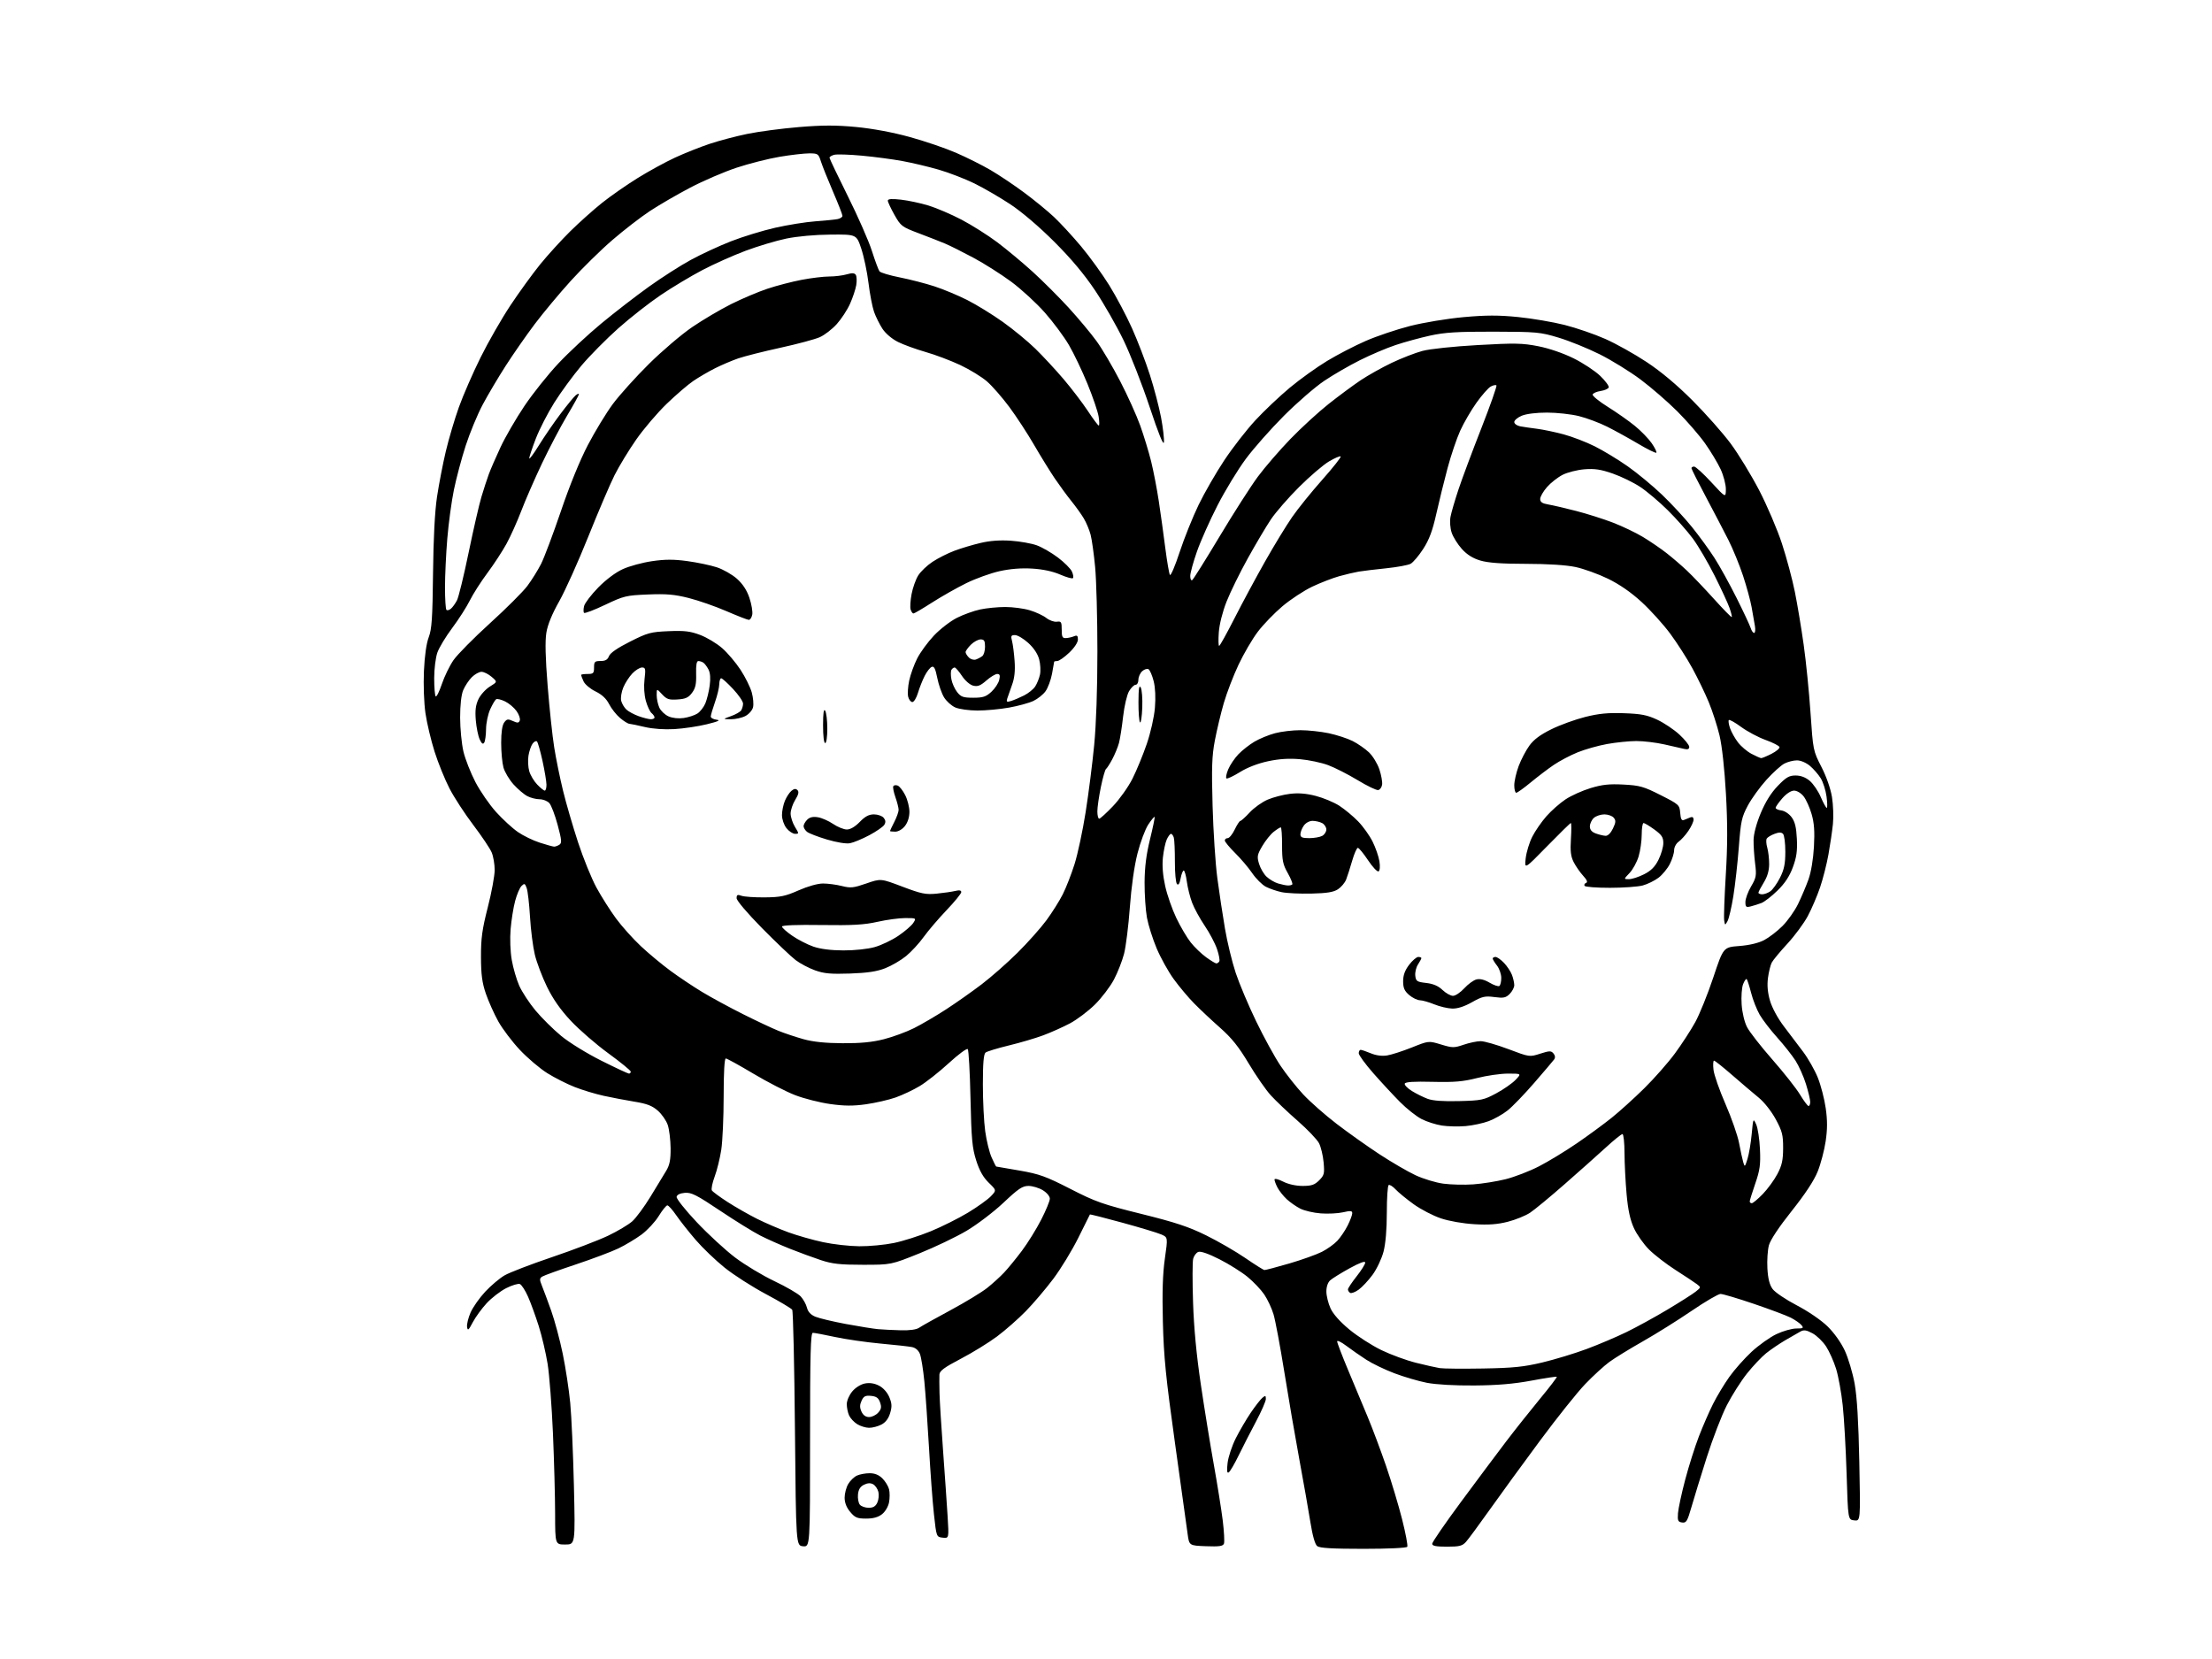 <?xml version="1.0" encoding="UTF-8" standalone="no"?>
<svg 
  version="1.1" 
  xmlns="http://www.w3.org/2000/svg" 
  xmlns:xlink="http://www.w3.org/1999/xlink" 
  xmlns:svg="http://www.w3.org/2000/svg"
  xmlns:rdf="http://www.w3.org/1999/02/22-rdf-syntax-ns#"
  xmlns:cc="http://creativecommons.org/ns#"
  xmlns:dc="http://purl.org/dc/elements/1.1/"
  viewBox="0 0 1024 768"
  width="1024"
  height="768"
>
<style>svg {background-color: white; }</style>"
<path stroke="none" fill="black" fill-rule="evenodd" d="M631.13,717.00C616.85,717.00 610.94,716.65 609.78,715.75C608.75,714.94 607.62,710.96 606.59,704.50C605.71,699.00 603.41,685.95 601.48,675.50C599.55,665.05 596.42,646.83 594.53,635.00C592.63,623.17 590.39,611.21 589.55,608.42C588.71,605.62 586.78,601.50 585.26,599.26C583.74,597.02 580.27,593.36 577.54,591.12C574.82,588.88 568.97,585.21 564.54,582.96C559.45,580.38 555.84,579.12 554.73,579.55C553.77,579.92 552.70,581.35 552.35,582.74C552.00,584.12 551.98,593.18 552.30,602.88C552.68,614.62 553.88,627.34 555.91,641.00C557.58,652.27 560.28,668.92 561.91,678.00C563.54,687.08 565.39,698.68 566.03,703.79C566.66,708.90 566.92,713.76 566.61,714.59C566.15,715.78 564.43,716.02 558.27,715.79C550.50,715.50 550.50,715.50 549.77,710.00C549.36,706.98 546.74,688.08 543.93,668.00C539.70,637.74 538.74,628.17 538.33,612.00C537.98,598.16 538.25,589.64 539.25,582.65C540.66,572.80 540.66,572.80 537.58,571.46C535.89,570.72 527.80,568.27 519.61,566.03C511.42,563.78 504.65,562.07 504.55,562.22C504.46,562.37 502.04,567.23 499.19,573.00C496.33,578.77 491.12,587.33 487.61,592.00C484.10,596.67 478.36,603.42 474.86,607.00C471.36,610.58 465.37,615.84 461.54,618.70C457.71,621.56 450.17,626.20 444.79,629.01C437.14,633.01 434.97,634.61 434.88,636.32C434.82,637.52 434.84,641.42 434.93,645.00C435.02,648.58 435.76,660.50 436.57,671.50C437.37,682.50 438.32,696.15 438.67,701.83C439.31,712.16 439.31,712.16 436.41,711.83C433.50,711.50 433.50,711.50 432.35,701.00C431.71,695.23 430.68,681.27 430.05,670.00C429.41,658.73 428.45,645.00 427.91,639.50C427.37,634.00 426.45,628.29 425.87,626.81C425.20,625.11 423.83,623.92 422.15,623.59C420.69,623.30 414.10,622.57 407.50,621.97C400.90,621.36 391.47,619.99 386.55,618.93C381.62,617.87 377.01,617.00 376.30,617.00C375.25,617.00 375.00,626.62 375.00,666.56C375.00,716.13 375.00,716.13 371.75,715.81C368.50,715.50 368.50,715.50 368.00,661.50C367.73,631.80 367.16,606.97 366.74,606.33C366.32,605.68 360.82,602.41 354.51,599.05C348.21,595.69 339.63,590.20 335.45,586.83C331.27,583.47 325.25,577.70 322.08,574.01C318.90,570.32 314.86,565.21 313.10,562.65C311.34,560.09 309.47,558.00 308.94,558.00C308.41,558.00 306.61,560.23 304.93,562.96C303.25,565.69 299.65,569.55 296.94,571.55C294.22,573.54 289.41,576.42 286.25,577.94C283.09,579.46 274.20,582.80 266.50,585.37C258.80,587.93 251.83,590.45 251.01,590.97C249.74,591.78 249.72,592.37 250.87,595.21C251.61,597.02 253.54,602.21 255.16,606.75C256.78,611.29 259.19,620.29 260.52,626.75C261.85,633.21 263.41,643.45 263.98,649.50C264.56,655.55 265.32,672.76 265.68,687.75C266.32,715.00 266.32,715.00 261.66,715.00C257.00,715.00 257.00,715.00 256.98,700.75C256.97,692.91 256.52,676.17 255.98,663.53C255.43,650.90 254.32,636.43 253.51,631.38C252.69,626.32 250.84,618.44 249.39,613.85C247.94,609.26 245.71,603.14 244.43,600.24C243.15,597.35 241.45,594.73 240.65,594.42C239.85,594.11 237.00,594.98 234.31,596.34C231.62,597.71 227.56,600.84 225.28,603.31C223.00,605.78 220.11,609.76 218.85,612.15C216.91,615.84 216.51,616.17 216.22,614.29C216.03,613.07 216.77,610.05 217.86,607.57C218.96,605.09 222.01,600.76 224.64,597.95C227.28,595.13 231.28,591.75 233.54,590.43C235.79,589.10 245.69,585.30 255.52,581.97C265.35,578.64 277.01,574.19 281.44,572.08C285.87,569.97 290.94,566.95 292.71,565.37C294.48,563.79 298.25,558.67 301.11,554.00C303.96,549.33 307.24,543.92 308.40,542.00C310.02,539.29 310.49,536.92 310.44,531.50C310.40,527.65 309.81,522.83 309.13,520.80C308.44,518.76 306.37,515.77 304.52,514.15C301.93,511.88 299.49,510.94 293.83,510.02C289.80,509.36 283.35,508.13 279.50,507.29C275.65,506.45 269.57,504.61 266.00,503.20C262.43,501.80 256.73,498.91 253.34,496.79C249.95,494.67 244.26,489.84 240.68,486.05C237.11,482.26 232.61,476.31 230.67,472.83C228.74,469.35 226.15,463.57 224.92,460.00C223.19,454.94 222.69,451.18 222.66,443.00C222.63,434.40 223.20,430.25 225.81,420.03C227.57,413.16 229.00,405.39 229.00,402.74C229.00,400.10 228.38,396.45 227.62,394.63C226.86,392.81 223.03,387.10 219.12,381.94C215.20,376.78 210.24,369.17 208.10,365.03C205.96,360.89 202.85,353.23 201.19,348.00C199.53,342.77 197.63,334.76 196.96,330.19C196.27,325.44 195.97,317.10 196.25,310.69C196.57,303.65 197.39,297.83 198.47,295.00C199.89,291.27 200.23,286.23 200.46,265.50C200.64,249.23 201.28,236.83 202.31,229.98C203.18,224.20 205.00,214.75 206.37,208.98C207.73,203.22 210.46,194.00 212.43,188.50C214.40,183.00 218.92,172.65 222.46,165.50C226.00,158.35 232.23,147.48 236.31,141.34C240.38,135.21 246.59,126.66 250.09,122.34C253.60,118.03 259.85,111.16 263.98,107.08C268.12,103.00 274.74,97.08 278.70,93.92C282.66,90.76 290.09,85.59 295.20,82.42C300.32,79.25 308.10,74.99 312.50,72.96C316.90,70.93 324.05,68.08 328.38,66.63C332.72,65.17 340.60,63.09 345.88,62.00C351.17,60.91 361.95,59.48 369.82,58.83C380.74,57.92 387.05,57.91 396.32,58.79C403.89,59.51 413.24,61.25 421.03,63.39C427.92,65.28 437.60,68.57 442.53,70.71C447.46,72.84 454.71,76.47 458.62,78.76C462.54,81.06 469.51,85.73 474.12,89.15C478.73,92.57 484.93,97.64 487.90,100.43C490.87,103.22 496.55,109.38 500.51,114.11C504.47,118.85 510.33,126.95 513.53,132.11C516.74,137.28 521.47,146.22 524.06,152.00C526.65,157.78 530.36,167.45 532.30,173.50C534.25,179.55 536.58,188.45 537.49,193.27C538.39,198.09 538.99,203.24 538.81,204.70C538.61,206.45 536.36,200.93 532.21,188.43C528.75,178.02 523.31,164.10 520.12,157.50C516.93,150.90 511.02,140.55 506.98,134.50C501.98,127.02 495.93,119.80 488.07,111.94C481.08,104.95 473.02,98.08 467.71,94.57C462.88,91.38 455.38,87.03 451.04,84.90C446.71,82.78 439.30,79.92 434.58,78.55C429.86,77.18 422.28,75.38 417.75,74.55C413.21,73.71 404.75,72.59 398.94,72.06C393.13,71.52 387.40,71.34 386.19,71.66C384.99,71.98 384.00,72.58 384.00,73.01C384.00,73.43 387.82,81.45 392.50,90.83C397.17,100.20 402.19,111.62 403.64,116.19C405.10,120.76 406.68,125.00 407.15,125.62C407.63,126.23 411.88,127.50 416.59,128.43C421.30,129.37 428.49,131.22 432.58,132.56C436.67,133.89 443.50,136.74 447.76,138.89C452.02,141.04 459.44,145.61 464.26,149.04C469.08,152.48 475.84,158.04 479.27,161.40C482.71,164.75 488.58,171.08 492.31,175.45C496.04,179.83 501.10,186.47 503.57,190.20C506.03,193.94 508.32,197.00 508.65,197.00C508.98,197.00 508.96,195.13 508.59,192.85C508.23,190.57 505.90,183.76 503.43,177.71C500.95,171.66 497.09,163.57 494.84,159.73C492.60,155.89 487.58,149.13 483.70,144.73C479.81,140.32 472.80,133.88 468.12,130.41C463.43,126.95 455.53,121.94 450.55,119.28C445.57,116.62 439.70,113.68 437.50,112.76C435.30,111.83 429.82,109.69 425.32,107.99C417.49,105.04 417.01,104.67 414.07,99.47C412.38,96.48 411.00,93.52 411.00,92.89C411.00,92.08 412.78,91.94 417.09,92.43C420.44,92.81 426.17,94.03 429.84,95.15C433.50,96.27 440.39,99.22 445.15,101.71C449.90,104.21 457.33,108.90 461.65,112.14C465.97,115.39 473.32,121.52 478.00,125.76C482.68,130.01 490.21,137.54 494.75,142.49C499.28,147.45 505.09,154.41 507.66,157.97C510.24,161.52 515.14,169.85 518.56,176.47C521.99,183.08 526.16,192.32 527.84,197.00C529.51,201.68 531.78,209.10 532.87,213.50C533.96,217.90 535.57,226.22 536.44,232.00C537.31,237.78 538.67,247.57 539.46,253.77C540.26,259.97 541.21,265.54 541.59,266.14C541.96,266.75 543.99,262.00 546.09,255.59C548.20,249.18 552.15,239.34 554.87,233.72C557.59,228.10 562.97,218.78 566.81,213.00C570.66,207.22 577.11,198.93 581.15,194.57C585.19,190.20 592.37,183.41 597.09,179.48C601.82,175.54 609.60,169.96 614.39,167.07C619.17,164.18 627.23,160.00 632.30,157.80C637.36,155.59 646.59,152.49 652.80,150.90C659.16,149.29 669.98,147.50 677.56,146.81C687.98,145.87 693.67,145.86 702.78,146.77C709.26,147.42 718.95,149.07 724.32,150.43C729.69,151.79 738.14,154.69 743.08,156.88C748.03,159.06 756.67,163.89 762.29,167.61C768.96,172.02 776.34,178.21 783.55,185.43C789.63,191.52 797.53,200.44 801.12,205.26C804.71,210.08 810.65,219.82 814.34,226.90C818.02,233.99 822.78,245.12 824.91,251.64C827.05,258.16 829.74,268.23 830.90,274.00C832.06,279.77 833.90,290.80 834.98,298.50C836.07,306.20 837.49,320.38 838.14,330.00C839.32,347.34 839.37,347.57 843.18,355.00C845.49,359.49 847.45,365.11 848.08,369.00C848.66,372.57 848.85,378.20 848.51,381.50C848.17,384.80 847.24,391.13 846.44,395.57C845.65,400.01 843.90,406.87 842.56,410.82C841.22,414.76 838.67,420.72 836.89,424.06C835.11,427.40 830.87,433.14 827.48,436.82C824.09,440.49 820.82,444.43 820.21,445.58C819.61,446.72 818.81,449.92 818.45,452.69C817.99,456.13 818.29,459.48 819.38,463.24C820.32,466.48 822.95,471.35 825.74,475.03C828.36,478.47 832.40,483.82 834.72,486.90C837.04,489.98 840.09,495.36 841.51,498.86C842.92,502.36 844.57,508.72 845.18,512.99C845.99,518.69 845.98,522.78 845.15,528.34C844.53,532.51 842.88,538.79 841.47,542.30C839.78,546.51 835.70,552.72 829.44,560.59C823.53,568.02 819.55,574.00 818.88,576.48C818.29,578.67 817.97,583.49 818.18,587.20C818.45,591.93 819.17,594.77 820.59,596.72C821.70,598.25 826.73,601.64 831.75,604.26C837.02,607.00 843.05,611.13 845.99,613.99C849.04,616.96 852.25,621.47 854.00,625.22C855.61,628.68 857.66,635.55 858.56,640.50C859.67,646.66 860.36,658.11 860.73,676.83C861.28,704.16 861.28,704.16 858.39,703.83C855.50,703.50 855.50,703.50 854.85,682.33C854.49,670.68 853.68,656.37 853.05,650.53C852.42,644.68 851.04,637.11 849.99,633.70C848.93,630.29 846.86,625.63 845.37,623.34C843.89,621.06 841.06,618.31 839.09,617.24C836.26,615.71 835.07,615.54 833.48,616.40C832.37,617.01 829.22,618.82 826.48,620.42C823.74,622.03 819.76,624.73 817.64,626.42C815.52,628.12 811.52,632.34 808.75,635.82C805.98,639.29 801.78,645.90 799.42,650.50C797.05,655.10 792.86,665.98 790.09,674.68C787.33,683.38 784.13,693.79 782.98,697.81C781.13,704.26 780.62,705.09 778.69,704.81C776.79,704.54 776.54,703.96 776.79,700.50C776.96,698.30 778.45,691.33 780.12,685.02C781.79,678.70 784.64,669.68 786.46,664.97C788.28,660.26 791.22,653.51 793.00,649.96C794.78,646.40 798.17,640.77 800.54,637.43C802.91,634.09 807.56,628.85 810.88,625.77C814.20,622.70 819.38,619.02 822.39,617.59C825.41,616.17 829.53,615.00 831.56,615.00C834.80,615.00 835.09,614.81 833.94,613.43C833.22,612.56 831.00,611.02 829.01,610.00C827.02,608.99 819.31,606.10 811.89,603.58C804.47,601.06 797.54,599.00 796.49,599.00C795.45,599.00 789.39,602.54 783.04,606.87C776.70,611.20 766.55,617.54 760.50,620.97C754.45,624.39 747.48,628.69 745.00,630.50C742.52,632.32 737.53,636.89 733.91,640.66C730.28,644.42 720.81,656.27 712.86,667.00C704.91,677.73 694.42,692.12 689.55,699.00C684.67,705.88 679.77,712.51 678.67,713.75C676.95,715.67 675.64,716.00 669.83,716.00C664.78,716.00 663.00,715.65 663.00,714.66C663.00,713.92 668.96,705.25 676.25,695.39C683.54,685.53 692.94,672.94 697.15,667.41C701.36,661.88 708.46,652.94 712.92,647.53C717.39,642.13 720.88,637.55 720.69,637.36C720.49,637.16 715.20,637.96 708.92,639.14C700.81,640.65 693.16,641.30 682.50,641.38C673.36,641.45 664.77,640.96 660.50,640.13C656.65,639.37 649.90,637.39 645.50,635.72C641.10,634.06 635.25,631.24 632.50,629.46C629.75,627.68 625.59,624.78 623.25,623.02C620.91,621.26 619.00,620.34 619.00,620.97C619.00,621.60 621.30,627.60 624.11,634.31C626.92,641.01 631.00,650.77 633.17,656.00C635.35,661.23 639.14,671.35 641.61,678.50C644.07,685.65 647.43,696.81 649.07,703.30C650.71,709.79 651.79,715.53 651.47,716.05C651.13,716.60 642.51,717.00 631.13,717.00zM400.95,703.00C396.85,703.00 395.81,702.57 393.59,699.92C391.88,697.89 391.00,695.65 391.00,693.33C391.00,691.39 391.75,688.54 392.67,686.99C393.58,685.44 395.40,683.68 396.71,683.09C398.02,682.49 400.67,682.00 402.59,682.00C404.96,682.00 406.87,682.78 408.50,684.41C409.83,685.74 411.21,687.99 411.57,689.42C411.93,690.85 411.93,693.57 411.57,695.46C411.20,697.43 409.81,699.79 408.33,700.96C406.54,702.37 404.25,703.00 400.95,703.00zM402.14,698.00C404.24,698.00 405.35,697.33 406.15,695.57C406.76,694.24 406.97,692.00 406.62,690.60C406.26,689.20 405.17,687.62 404.17,687.09C402.96,686.44 401.58,686.52 399.94,687.34C398.23,688.18 397.40,689.53 397.18,691.84C397.01,693.65 397.40,695.78 398.05,696.57C398.71,697.35 400.55,698.00 402.14,698.00zM568.81,681.62C568.01,682.11 567.86,680.86 568.29,677.24C568.62,674.45 570.32,669.32 572.08,665.83C573.84,662.35 576.96,657.01 579.03,653.96C581.10,650.91 583.51,647.82 584.39,647.09C585.77,645.94 586.00,646.02 586.00,647.63C586.00,648.66 583.96,653.33 581.48,658.00C578.99,662.67 575.37,669.75 573.44,673.71C571.51,677.68 569.42,681.24 568.81,681.62zM402.30,660.97C400.76,660.96 398.30,660.20 396.83,659.29C395.36,658.38 393.67,656.57 393.08,655.27C392.48,653.97 392.00,651.61 392.00,650.03C392.00,648.40 393.11,645.83 394.56,644.11C396.06,642.33 398.50,640.81 400.44,640.45C402.63,640.03 404.84,640.38 406.96,641.48C408.88,642.47 410.76,644.58 411.68,646.77C412.90,649.70 412.98,651.14 412.06,654.20C411.30,656.72 409.95,658.49 408.01,659.49C406.41,660.32 403.84,660.99 402.30,660.97zM402.32,656.00C403.63,656.00 405.52,655.09 406.53,653.97C407.98,652.36 408.17,651.37 407.41,649.22C406.69,647.14 405.71,646.43 403.24,646.19C400.59,645.93 399.80,646.34 398.85,648.44C397.97,650.36 397.96,651.62 398.82,653.50C399.57,655.14 400.77,656.00 402.32,656.00zM686.50,633.52C700.48,633.28 705.37,632.78 714.01,630.72C719.79,629.34 729.01,626.54 734.51,624.49C740.00,622.45 748.33,618.91 753.00,616.63C757.67,614.35 766.23,609.66 772.00,606.20C777.77,602.75 783.62,599.03 785.00,597.93C787.47,595.96 787.48,595.93 785.50,594.44C784.40,593.61 780.00,590.70 775.73,587.97C771.46,585.25 765.91,580.96 763.40,578.46C760.89,575.95 757.74,571.48 756.39,568.53C754.65,564.73 753.66,560.16 753.00,552.83C752.49,547.15 752.05,538.56 752.03,533.75C752.02,528.94 751.59,525.00 751.08,525.00C750.57,525.00 747.08,527.81 743.33,531.26C739.57,534.70 731.01,542.33 724.29,548.21C717.58,554.10 710.38,560.04 708.29,561.42C706.21,562.80 701.58,564.67 698.00,565.59C693.24,566.81 689.09,567.11 682.50,566.72C677.23,566.41 670.80,565.28 667.00,564.00C663.42,562.80 657.80,559.88 654.50,557.52C651.20,555.15 647.42,552.06 646.10,550.64C644.79,549.22 643.32,548.30 642.85,548.59C642.38,548.88 642.00,554.62 642.00,561.35C642.00,569.09 641.44,575.73 640.47,579.44C639.63,582.67 637.35,587.48 635.40,590.14C633.45,592.79 630.54,595.90 628.93,597.05C627.33,598.19 625.56,598.85 625.01,598.50C624.45,598.16 624.00,597.45 624.00,596.91C624.00,596.38 625.80,593.66 628.00,590.88C630.20,588.10 632.00,585.22 632.00,584.49C632.00,583.62 629.48,584.54 624.78,587.12C620.81,589.31 616.76,591.82 615.78,592.70C614.69,593.68 614.01,595.71 614.02,597.90C614.03,599.88 614.89,603.37 615.93,605.65C617.13,608.29 620.31,611.87 624.66,615.47C628.42,618.59 635.10,622.88 639.50,625.01C643.90,627.14 651.10,629.77 655.50,630.87C659.90,631.97 664.85,633.08 666.50,633.34C668.15,633.60 677.15,633.68 686.50,633.52zM417.03,615.83C421.18,615.94 424.27,615.50 425.53,614.63C426.61,613.88 433.12,610.24 440.00,606.54C446.88,602.84 454.52,598.19 457.00,596.22C459.48,594.24 463.00,591.04 464.83,589.10C466.66,587.16 470.36,582.63 473.06,579.04C475.76,575.44 479.77,568.98 481.98,564.67C484.19,560.37 486.00,555.97 486.00,554.91C486.00,553.80 484.62,552.13 482.75,550.99C480.96,549.90 477.99,549.01 476.13,549.00C473.31,549.00 471.46,550.24 464.56,556.75C460.04,561.01 452.37,566.85 447.52,569.73C442.67,572.61 432.81,577.33 425.60,580.23C412.50,585.50 412.50,585.50 399.50,585.50C388.89,585.50 385.31,585.10 380.00,583.35C376.43,582.17 370.00,579.80 365.71,578.10C361.43,576.39 355.29,573.66 352.08,572.04C348.87,570.42 340.46,565.22 333.41,560.50C322.47,553.17 320.06,551.95 317.05,552.20C314.82,552.39 313.41,553.07 313.22,554.05C313.06,554.90 317.25,560.18 322.53,565.77C327.81,571.37 335.81,578.73 340.31,582.14C344.82,585.55 353.00,590.47 358.50,593.08C364.00,595.69 369.48,598.87 370.68,600.16C371.87,601.45 373.17,603.79 373.56,605.36C374.04,607.28 375.31,608.65 377.44,609.54C379.19,610.27 385.54,611.78 391.56,612.91C397.58,614.03 404.30,615.11 406.50,615.31C408.70,615.50 413.44,615.74 417.03,615.83zM585.35,587.94C585.82,587.97 590.98,586.61 596.82,584.91C602.65,583.21 609.47,580.77 611.96,579.50C614.46,578.23 617.69,575.91 619.14,574.34C620.59,572.78 622.73,569.61 623.89,567.29C625.05,564.97 626.00,562.43 626.00,561.65C626.00,560.47 625.23,560.39 621.75,561.20C619.41,561.74 614.78,561.97 611.45,561.72C608.13,561.47 603.85,560.48 601.95,559.52C600.05,558.56 597.22,556.59 595.66,555.14C594.10,553.69 592.19,551.28 591.41,549.80C590.63,548.31 590.00,546.62 590.00,546.03C590.00,545.43 591.74,545.85 593.96,546.98C596.40,548.22 599.88,549.00 603.01,549.00C607.14,549.00 608.57,548.52 610.68,546.41C613.02,544.07 613.21,543.29 612.74,538.08C612.45,534.91 611.50,530.93 610.61,529.22C609.73,527.52 605.30,522.87 600.76,518.90C596.21,514.93 590.62,509.61 588.31,507.09C586.01,504.57 581.39,497.90 578.04,492.29C573.42,484.56 570.21,480.55 564.83,475.79C560.91,472.33 555.50,467.25 552.80,464.50C550.09,461.75 545.84,456.68 543.34,453.23C540.84,449.79 537.29,443.39 535.45,439.03C533.61,434.66 531.59,428.26 530.95,424.79C530.32,421.33 529.83,414.00 529.86,408.50C529.90,401.41 530.64,395.59 532.38,388.50C533.73,383.01 534.69,378.35 534.50,378.16C534.31,377.97 532.99,379.57 531.56,381.72C530.14,383.87 527.90,389.90 526.57,395.11C525.09,400.95 523.73,410.53 523.04,420.04C522.42,428.55 521.21,438.20 520.37,441.50C519.52,444.80 517.41,450.20 515.67,453.49C513.92,456.78 509.97,461.98 506.87,465.04C503.77,468.09 498.60,472.00 495.37,473.72C492.14,475.43 486.57,477.93 483.00,479.26C479.43,480.60 472.23,482.72 467.00,483.98C461.77,485.25 456.94,486.72 456.25,487.26C455.36,487.96 455.00,492.20 455.00,502.05C455.00,509.64 455.48,519.38 456.08,523.68C456.67,527.98 457.99,533.41 459.02,535.75C460.05,538.09 461.03,540.01 461.19,540.03C461.36,540.05 466.23,540.88 472.00,541.89C481.15,543.48 484.17,544.57 495.50,550.37C507.18,556.36 510.51,557.53 528.34,561.95C544.10,565.86 550.28,567.90 558.34,571.88C563.93,574.63 572.10,579.36 576.50,582.38C580.90,585.40 584.88,587.91 585.35,587.94zM397.79,576.93C402.35,576.97 409.55,576.29 413.79,575.42C418.03,574.55 425.70,572.11 430.84,570.00C435.98,567.89 443.74,564.01 448.10,561.38C452.45,558.75 457.21,555.34 458.68,553.81C461.34,551.03 461.34,551.03 457.71,547.50C455.17,545.04 453.42,541.95 451.92,537.24C450.07,531.45 449.69,527.40 449.27,508.50C449.01,496.40 448.43,486.12 448.00,485.66C447.57,485.19 443.62,488.12 439.22,492.16C434.82,496.20 428.77,500.97 425.79,502.76C422.81,504.56 417.77,506.93 414.61,508.05C411.44,509.16 405.29,510.57 400.94,511.19C394.94,512.04 390.92,512.01 384.31,511.09C379.52,510.42 372.20,508.56 368.05,506.96C363.90,505.35 355.21,500.88 348.74,497.02C342.27,493.16 336.54,490.00 335.99,490.00C335.37,490.00 335.00,496.62 335.00,507.56C335.00,517.22 334.50,528.35 333.89,532.31C333.28,536.26 331.90,541.86 330.82,544.74C329.75,547.62 329.17,550.47 329.55,551.08C329.93,551.69 333.22,554.12 336.87,556.47C340.52,558.82 346.65,562.32 350.50,564.25C354.35,566.17 360.88,568.98 365.00,570.48C369.12,571.98 376.32,574.03 381.00,575.03C385.68,576.04 393.23,576.89 397.79,576.93zM810.96,557.00C811.49,557.00 813.78,555.09 816.05,552.75C818.31,550.41 821.35,546.25 822.80,543.50C824.91,539.50 825.44,537.10 825.46,531.50C825.48,525.40 825.04,523.68 822.04,518.13C820.04,514.44 816.72,510.23 814.15,508.13C811.70,506.13 806.21,501.46 801.95,497.75C797.69,494.04 793.88,491.00 793.47,491.00C793.07,491.00 792.96,492.91 793.23,495.25C793.49,497.59 796.00,504.75 798.80,511.16C801.59,517.57 804.42,525.67 805.07,529.16C805.72,532.65 806.59,536.62 806.99,538.00C807.68,540.37 807.78,540.30 808.97,536.50C809.65,534.30 810.53,529.12 810.91,525.00C811.60,517.65 811.64,517.56 812.98,520.50C813.74,522.15 814.53,527.33 814.74,532.00C815.06,539.16 814.72,541.67 812.56,547.93C811.15,552.01 810.00,555.72 810.00,556.18C810.00,556.63 810.43,557.00 810.96,557.00zM682.00,548.28C686.12,547.99 692.88,546.91 697.00,545.89C701.12,544.86 708.10,542.17 712.50,539.90C716.90,537.63 724.77,532.83 730.00,529.25C735.23,525.67 742.46,520.36 746.09,517.45C749.71,514.55 756.49,508.42 761.14,503.84C765.80,499.25 772.20,491.98 775.36,487.69C778.52,483.39 782.76,476.87 784.78,473.19C786.80,469.52 790.56,460.21 793.13,452.51C797.80,438.50 797.80,438.50 805.15,437.94C809.78,437.58 814.03,436.58 816.63,435.23C818.90,434.05 822.73,431.11 825.14,428.70C827.55,426.30 830.80,421.71 832.37,418.51C833.93,415.30 836.11,410.17 837.21,407.09C838.41,403.72 839.41,397.71 839.73,391.94C840.12,384.83 839.84,380.95 838.64,376.84C837.76,373.80 836.10,370.12 834.95,368.66C833.75,367.14 831.86,366.00 830.53,366.00C829.12,366.00 826.98,367.39 825.10,369.53C823.40,371.48 822.00,373.47 822.00,373.97C822.00,374.46 823.19,375.01 824.65,375.18C826.14,375.36 828.22,376.73 829.38,378.30C830.93,380.38 831.56,382.97 831.82,388.30C832.10,393.91 831.69,396.83 829.96,401.50C828.41,405.69 826.26,408.95 822.83,412.29C820.13,414.92 816.80,417.51 815.42,418.03C814.04,418.56 811.81,419.26 810.46,419.60C808.31,420.14 808.00,419.88 808.00,417.54C808.00,416.06 809.18,412.83 810.63,410.36C813.03,406.27 813.20,405.32 812.49,399.69C812.06,396.28 811.74,391.41 811.78,388.86C811.82,386.04 813.11,381.19 815.09,376.44C817.26,371.23 819.87,367.05 822.98,363.82C826.85,359.81 828.24,359.00 831.24,359.00C833.62,359.00 835.85,359.84 837.79,361.48C839.41,362.84 841.71,366.21 842.89,368.98C844.08,371.74 845.33,374.00 845.66,374.00C845.99,374.00 845.94,371.64 845.56,368.76C845.18,365.88 843.97,362.07 842.88,360.30C841.78,358.53 839.53,355.94 837.87,354.54C836.11,353.07 833.60,352.00 831.87,352.00C830.24,352.00 827.62,352.66 826.06,353.47C824.50,354.27 820.75,357.67 817.73,361.01C814.71,364.35 810.82,369.73 809.10,372.96C806.28,378.25 805.86,380.20 804.96,392.10C804.40,399.39 803.26,409.62 802.42,414.84C801.58,420.06 800.36,425.27 799.72,426.42C798.57,428.46 798.54,428.45 798.17,426.00C797.96,424.62 798.30,415.18 798.92,405.00C799.75,391.55 799.77,381.32 798.99,367.50C798.34,355.94 797.18,345.37 796.03,340.50C794.98,336.10 792.74,329.16 791.04,325.07C789.35,320.98 785.94,313.92 783.46,309.38C780.99,304.84 776.35,297.61 773.17,293.31C769.98,289.01 764.03,282.43 759.94,278.68C755.04,274.19 749.72,270.51 744.37,267.90C739.90,265.73 733.15,263.29 729.37,262.49C725.01,261.57 716.62,261.03 706.43,261.02C695.08,261.01 688.88,260.56 685.29,259.49C681.82,258.46 679.12,256.77 676.73,254.12C674.81,252.00 672.69,248.60 672.02,246.57C671.32,244.44 671.09,241.34 671.48,239.26C671.85,237.27 673.52,231.56 675.18,226.57C676.84,221.58 681.60,208.83 685.76,198.24C689.91,187.64 693.05,178.72 692.74,178.41C692.43,178.09 691.25,178.33 690.13,178.93C689.00,179.53 686.03,182.90 683.52,186.42C681.01,189.93 677.62,195.77 675.97,199.40C674.33,203.02 671.69,210.83 670.11,216.74C668.53,222.66 666.18,232.20 664.89,237.95C663.14,245.75 661.61,249.84 658.84,254.12C656.80,257.28 654.18,260.37 653.01,261.00C651.84,261.62 646.75,262.56 641.69,263.08C636.64,263.60 630.92,264.29 629.00,264.61C627.08,264.94 623.02,265.89 620.00,266.73C616.98,267.57 611.35,269.75 607.50,271.57C603.65,273.40 597.43,277.48 593.68,280.65C589.93,283.82 584.80,289.13 582.28,292.46C579.76,295.78 575.74,302.65 573.35,307.73C570.96,312.81 567.89,320.80 566.53,325.48C565.17,330.17 563.32,337.94 562.40,342.75C561.03,349.96 560.85,355.28 561.34,373.00C561.67,384.82 562.66,399.90 563.54,406.50C564.41,413.10 566.00,423.61 567.07,429.86C568.13,436.10 570.37,445.33 572.04,450.36C573.71,455.39 577.97,465.48 581.51,472.80C585.04,480.11 590.09,489.32 592.72,493.26C595.35,497.19 600.11,503.22 603.30,506.64C606.49,510.06 613.47,516.21 618.80,520.29C624.14,524.38 633.06,530.71 638.63,534.36C644.20,538.01 651.70,542.37 655.29,544.05C658.88,545.73 664.67,547.48 668.16,547.95C671.65,548.42 677.88,548.57 682.00,548.28zM678.50,521.30C675.20,521.58 670.24,521.47 667.48,521.05C664.72,520.62 660.50,519.28 658.11,518.05C655.71,516.83 651.22,513.28 648.13,510.17C645.03,507.05 639.46,501.04 635.75,496.82C632.04,492.60 629.00,488.43 629.00,487.57C629.00,486.71 629.40,486.00 629.88,486.00C630.36,486.00 632.47,486.72 634.58,487.60C637.02,488.62 639.74,488.98 642.12,488.60C644.17,488.27 649.34,486.60 653.60,484.90C661.36,481.79 661.36,481.79 667.08,483.52C672.41,485.14 673.13,485.14 677.58,483.63C680.21,482.73 683.74,481.99 685.43,481.99C687.12,481.98 692.90,483.64 698.28,485.67C708.06,489.36 708.07,489.36 713.00,487.78C717.34,486.39 718.07,486.38 719.16,487.69C719.95,488.65 720.05,489.62 719.44,490.47C718.92,491.18 714.76,496.07 710.20,501.34C705.63,506.61 700.11,512.33 697.92,514.06C695.73,515.80 691.82,518.01 689.22,518.99C686.62,519.97 681.80,521.01 678.50,521.30zM837.23,512.00C837.66,512.00 838.00,511.15 838.00,510.11C838.00,509.06 837.12,505.35 836.04,501.86C834.96,498.36 832.77,493.48 831.19,491.00C829.60,488.52 825.78,483.70 822.71,480.28C819.63,476.86 816.00,472.13 814.63,469.78C813.27,467.42 811.47,462.87 810.65,459.65C809.82,456.44 808.90,453.56 808.60,453.26C808.30,452.97 807.55,454.02 806.93,455.61C806.31,457.20 806.01,461.41 806.26,465.00C806.52,468.82 807.55,473.15 808.77,475.50C809.90,477.70 815.17,484.45 820.48,490.50C825.79,496.55 831.56,503.86 833.30,506.75C835.04,509.64 836.81,512.00 837.23,512.00zM675.50,509.73C685.78,509.47 686.90,509.23 692.64,506.14C696.02,504.33 700.04,501.52 701.58,499.92C704.37,497.00 704.37,497.00 698.10,497.00C694.65,497.00 688.21,497.93 683.78,499.06C677.29,500.71 673.29,501.05 663.21,500.81C654.50,500.59 650.58,500.85 650.30,501.64C650.09,502.27 651.56,503.80 653.59,505.05C655.61,506.30 658.89,507.93 660.88,508.67C663.32,509.58 668.10,509.92 675.50,509.73zM291.16,497.00C291.62,497.00 292.00,496.59 292.00,496.09C292.00,495.59 287.33,491.77 281.62,487.61C275.91,483.45 268.09,476.67 264.24,472.55C259.41,467.38 255.98,462.47 253.20,456.77C250.99,452.22 248.46,445.55 247.59,441.95C246.72,438.34 245.71,430.47 245.36,424.45C245.00,418.43 244.31,412.41 243.81,411.08C243.02,408.92 242.75,408.82 241.41,410.16C240.58,410.99 239.26,414.10 238.47,417.08C237.67,420.06 236.74,425.92 236.38,430.09C236.01,434.53 236.23,440.47 236.91,444.40C237.55,448.10 239.11,453.46 240.37,456.31C241.64,459.17 245.02,464.32 247.89,467.78C250.77,471.23 256.13,476.53 259.80,479.57C263.54,482.65 271.75,487.71 278.41,491.04C284.96,494.32 290.70,497.00 291.16,497.00zM390.09,482.94C398.44,482.98 403.79,482.46 409.23,481.07C413.39,480.01 419.65,477.70 423.14,475.95C426.64,474.19 433.31,470.29 437.96,467.27C442.61,464.25 450.02,459.03 454.43,455.67C458.84,452.31 466.33,445.73 471.06,441.03C475.79,436.34 481.81,429.57 484.44,426.00C487.07,422.43 490.46,417.02 491.99,414.00C493.52,410.98 495.97,404.68 497.45,400.00C498.92,395.32 501.23,384.52 502.57,376.00C503.92,367.48 505.70,353.52 506.52,345.00C507.46,335.35 508.02,318.94 508.02,301.50C508.02,286.10 507.54,268.55 506.97,262.50C506.40,256.45 505.45,249.70 504.87,247.50C504.29,245.30 502.88,241.93 501.73,240.00C500.58,238.07 498.00,234.47 496.00,232.00C494.00,229.53 490.54,224.80 488.30,221.50C486.07,218.20 481.75,211.21 478.71,205.96C475.67,200.71 470.51,192.82 467.26,188.43C464.00,184.04 459.35,178.71 456.92,176.59C454.49,174.47 448.90,171.05 444.50,168.98C440.10,166.92 432.90,164.20 428.50,162.95C424.10,161.69 418.36,159.61 415.75,158.32C412.95,156.93 410.00,154.44 408.54,152.24C407.19,150.18 405.43,146.64 404.63,144.38C403.83,142.11 402.67,136.09 402.05,131.00C401.43,125.91 399.93,118.76 398.71,115.12C396.50,108.50 396.50,108.50 384.50,108.60C377.30,108.65 369.10,109.40 364.00,110.45C359.32,111.42 350.81,113.97 345.08,116.12C339.35,118.27 330.35,122.29 325.09,125.06C319.83,127.83 311.23,132.98 305.99,136.51C300.75,140.03 291.89,146.96 286.31,151.91C280.74,156.86 273.01,164.68 269.14,169.27C265.27,173.87 259.62,181.58 256.59,186.41C253.55,191.24 249.71,198.73 248.04,203.06C246.37,207.39 245.00,211.49 245.00,212.17C245.00,212.85 246.99,210.17 249.43,206.22C251.87,202.27 256.36,195.71 259.42,191.65C262.48,187.58 265.66,183.70 266.49,183.01C267.32,182.32 268.00,182.09 268.00,182.50C268.00,182.91 265.54,187.37 262.53,192.41C259.52,197.45 254.29,207.41 250.90,214.54C247.52,221.67 243.20,231.55 241.32,236.50C239.43,241.45 236.34,248.32 234.45,251.77C232.56,255.22 228.58,261.30 225.62,265.27C222.65,269.25 218.99,274.98 217.49,278.00C215.98,281.02 212.32,286.75 209.34,290.72C206.37,294.69 203.27,299.81 202.47,302.10C201.66,304.38 201.00,309.72 201.00,313.96C201.00,318.20 201.31,321.98 201.70,322.36C202.08,322.75 203.36,320.19 204.54,316.69C205.72,313.18 208.14,308.20 209.92,305.62C211.69,303.04 219.30,295.35 226.82,288.52C234.34,281.69 242.15,273.90 244.16,271.20C246.17,268.51 249.02,263.93 250.49,261.03C251.96,258.12 256.08,247.14 259.66,236.63C263.66,224.83 268.45,213.09 272.15,206.00C275.46,199.68 280.66,191.12 283.72,187.00C286.78,182.88 294.28,174.55 300.39,168.50C306.50,162.45 315.55,154.74 320.50,151.38C325.45,148.01 333.55,143.23 338.50,140.76C343.45,138.28 350.99,135.09 355.25,133.67C359.51,132.24 366.65,130.39 371.11,129.54C375.57,128.69 381.31,128.00 383.87,128.00C386.42,128.00 390.06,127.56 391.96,127.01C394.50,126.28 395.60,126.35 396.18,127.26C396.61,127.94 396.70,130.07 396.38,132.00C396.06,133.93 394.77,137.80 393.51,140.62C392.26,143.44 389.49,147.67 387.36,150.03C385.24,152.39 381.70,155.12 379.50,156.09C377.30,157.07 369.10,159.27 361.28,160.98C353.45,162.69 344.67,164.91 341.75,165.91C338.84,166.92 333.99,168.98 330.98,170.50C327.96,172.02 323.48,174.64 321.00,176.32C318.52,177.99 312.96,182.77 308.64,186.93C304.32,191.09 297.97,198.55 294.51,203.50C291.06,208.45 286.55,215.88 284.48,220.00C282.41,224.12 276.93,236.95 272.30,248.50C267.67,260.05 261.63,273.49 258.87,278.37C255.60,284.15 253.53,289.19 252.93,292.87C252.29,296.76 252.47,304.37 253.52,317.50C254.36,327.95 255.72,340.77 256.56,346.00C257.39,351.23 259.23,360.23 260.64,366.00C262.04,371.77 265.18,382.53 267.59,389.91C270.01,397.28 273.85,406.73 276.13,410.91C278.40,415.08 282.47,421.50 285.16,425.16C287.86,428.83 293.04,434.61 296.67,438.01C300.30,441.41 306.48,446.55 310.39,449.42C314.30,452.30 320.91,456.72 325.07,459.23C329.24,461.75 337.70,466.34 343.88,469.44C350.06,472.54 357.45,476.02 360.31,477.17C363.16,478.33 368.43,480.08 372.00,481.08C376.45,482.31 382.15,482.90 390.09,482.94zM672.27,466.90C670.19,466.84 666.48,465.96 664.00,464.95C661.52,463.94 658.51,463.08 657.31,463.05C656.10,463.02 653.86,461.92 652.33,460.61C650.16,458.74 649.55,457.34 649.55,454.25C649.55,451.46 650.37,449.21 652.32,446.64C653.85,444.64 655.75,443.00 656.55,443.00C657.35,443.00 658.00,443.24 658.00,443.54C658.00,443.83 657.29,445.15 656.43,446.47C655.56,447.79 655.00,450.14 655.18,451.69C655.47,454.24 655.94,454.55 660.23,455.04C663.51,455.42 665.82,456.42 667.78,458.29C669.34,459.78 671.53,461.00 672.64,461.00C673.76,461.00 676.10,459.43 677.85,457.52C679.59,455.60 682.13,453.75 683.50,453.41C685.13,453.00 687.20,453.51 689.57,454.91C691.54,456.07 693.57,456.77 694.08,456.45C694.58,456.14 694.99,454.45 694.98,452.69C694.97,450.94 694.08,448.38 693.00,447.00C691.92,445.62 691.03,444.16 691.02,443.75C691.01,443.34 691.59,443.00 692.31,443.00C693.04,443.00 694.81,444.24 696.25,445.75C697.69,447.26 699.35,449.77 699.94,451.32C700.52,452.86 701.00,455.00 701.00,456.07C701.00,457.13 700.05,458.95 698.89,460.11C697.08,461.92 696.05,462.13 691.80,461.57C687.43,460.99 686.17,461.28 681.43,463.95C677.85,465.97 674.76,466.96 672.27,466.90zM393.50,450.68C384.63,450.98 381.50,450.70 377.33,449.21C374.49,448.19 370.44,446.06 368.33,444.46C366.22,442.86 359.21,436.19 352.75,429.64C345.94,422.73 341.00,416.91 341.00,415.79C341.00,414.22 341.41,414.01 343.25,414.68C344.49,415.13 349.32,415.47 354.00,415.42C361.27,415.36 363.54,414.89 369.70,412.17C373.97,410.29 378.56,409.00 381.00,409.00C383.26,409.00 387.19,409.52 389.72,410.16C393.78,411.18 395.10,411.05 401.03,408.99C407.74,406.66 407.74,406.66 417.76,410.46C426.56,413.79 428.51,414.19 433.64,413.69C436.86,413.37 440.74,412.81 442.25,412.44C444.12,411.98 445.00,412.16 445.00,412.99C445.00,413.66 441.93,417.43 438.18,421.36C434.43,425.29 429.67,430.87 427.59,433.76C425.52,436.65 421.86,440.62 419.47,442.58C417.07,444.54 412.72,447.08 409.81,448.22C405.93,449.74 401.54,450.40 393.50,450.68zM563.09,446.00C563.53,446.00 564.14,445.58 564.45,445.07C564.77,444.56 564.29,441.99 563.40,439.35C562.50,436.71 559.94,431.86 557.71,428.58C555.48,425.29 552.86,420.50 551.88,417.93C550.90,415.35 549.80,410.94 549.42,408.12C549.05,405.31 548.40,403.00 547.98,403.00C547.56,403.00 546.92,404.63 546.54,406.63C546.09,409.05 545.53,409.93 544.86,409.26C544.31,408.71 543.87,404.04 543.89,398.88C543.90,393.72 543.68,388.71 543.39,387.75C543.10,386.79 542.52,386.00 542.09,386.00C541.67,386.00 540.79,387.17 540.13,388.60C539.48,390.04 538.68,393.80 538.34,396.98C537.95,400.77 538.31,405.31 539.41,410.22C540.32,414.34 542.64,420.98 544.57,425.00C546.49,429.01 549.48,434.08 551.22,436.27C552.95,438.46 556.16,441.55 558.34,443.13C560.52,444.71 562.66,446.00 563.09,446.00zM390.43,439.97C395.61,439.99 401.71,439.34 404.93,438.43C408.00,437.57 412.94,435.21 415.92,433.18C418.89,431.16 421.99,428.49 422.79,427.25C424.23,425.02 424.20,425.00 419.08,425.00C416.24,425.00 410.45,425.78 406.21,426.74C400.10,428.12 394.72,428.43 380.25,428.22C368.87,428.05 362.00,428.32 362.00,428.93C362.00,429.46 364.14,431.38 366.75,433.18C369.36,434.99 373.75,437.24 376.50,438.20C379.76,439.33 384.61,439.95 390.43,439.97zM607.09,413.67C601.81,413.79 595.62,413.49 593.33,413.01C591.03,412.53 587.74,411.40 586.02,410.51C584.29,409.62 581.44,406.78 579.69,404.21C577.94,401.64 574.36,397.43 571.75,394.86C569.14,392.28 567.00,389.69 567.00,389.09C567.00,388.49 567.60,388.00 568.34,388.00C569.08,388.00 570.54,386.21 571.59,384.01C572.64,381.82 573.82,380.02 574.21,380.01C574.60,380.01 576.55,378.24 578.54,376.09C580.53,373.94 584.26,371.28 586.83,370.18C589.40,369.08 594.02,367.87 597.10,367.50C601.00,367.02 604.63,367.30 609.07,368.44C612.57,369.34 617.47,371.38 619.97,372.98C622.46,374.59 626.38,377.83 628.68,380.20C630.99,382.56 634.00,386.78 635.39,389.56C636.78,392.35 638.21,396.45 638.57,398.69C638.95,401.10 638.80,403.01 638.19,403.38C637.62,403.73 635.44,401.43 633.33,398.26C631.22,395.09 629.09,392.50 628.59,392.50C628.09,392.50 626.90,395.20 625.95,398.50C625.00,401.80 623.74,405.71 623.16,407.20C622.57,408.68 620.87,410.69 619.38,411.67C617.35,413.00 614.30,413.50 607.09,413.67zM815.78,414.00C816.76,414.00 818.45,413.37 819.55,412.60C820.64,411.84 822.65,409.02 824.00,406.35C825.93,402.55 826.47,399.94 826.48,394.30C826.49,390.34 826.01,386.61 825.41,386.02C824.63,385.23 823.52,385.23 821.43,386.03C819.84,386.63 818.24,387.61 817.88,388.20C817.51,388.79 817.62,390.67 818.11,392.38C818.60,394.09 819.00,397.51 818.99,399.99C818.99,403.03 818.18,405.81 816.53,408.50C815.17,410.70 814.05,412.84 814.03,413.25C814.01,413.66 814.80,414.00 815.78,414.00zM745.31,410.99C739.15,411.00 733.86,410.59 733.55,410.09C733.24,409.58 733.55,408.97 734.24,408.72C735.10,408.41 734.66,407.34 732.86,405.38C731.41,403.80 729.45,400.96 728.49,399.07C727.15,396.41 726.87,393.98 727.23,388.32C727.49,384.29 727.47,381.00 727.19,381.00C726.92,381.00 721.97,385.84 716.20,391.75C705.70,402.50 705.70,402.50 706.29,397.33C706.62,394.48 707.99,389.98 709.34,387.33C710.69,384.67 713.64,380.40 715.90,377.84C718.16,375.28 722.14,371.77 724.74,370.05C727.34,368.32 732.55,365.98 736.31,364.84C741.68,363.21 744.97,362.85 751.57,363.20C759.08,363.59 760.92,364.11 768.74,368.07C777.27,372.39 777.51,372.60 777.82,376.33C778.05,379.19 778.49,380.02 779.57,379.58C780.35,379.26 781.67,378.73 782.50,378.39C783.47,378.00 784.00,378.37 784.00,379.45C784.00,380.36 782.92,382.70 781.60,384.64C780.28,386.58 778.25,388.83 777.10,389.64C775.93,390.47 775.00,392.21 775.00,393.60C775.00,394.96 774.10,397.84 773.01,399.98C771.91,402.13 769.55,404.99 767.76,406.34C765.97,407.70 762.70,409.30 760.50,409.90C758.30,410.50 751.46,410.99 745.31,410.99zM596.08,409.91C596.95,409.96 597.92,409.75 598.23,409.44C598.54,409.13 597.60,406.77 596.15,404.19C593.87,400.16 593.50,398.34 593.51,391.25C593.52,386.71 593.25,383.00 592.90,383.00C592.55,383.00 591.08,383.93 589.63,385.07C588.18,386.21 585.81,389.17 584.36,391.64C582.00,395.68 581.84,396.53 582.85,399.88C583.46,401.94 585.04,404.63 586.35,405.86C587.66,407.09 590.03,408.49 591.62,408.97C593.20,409.44 595.21,409.87 596.08,409.91zM754.10,407.00C755.46,407.00 758.58,405.99 761.04,404.75C764.30,403.11 766.11,401.30 767.75,398.04C768.99,395.58 770.00,392.10 770.00,390.29C770.00,387.60 769.26,386.48 765.85,384.01C763.57,382.35 761.32,381.00 760.85,381.00C760.38,381.00 760.00,383.40 760.00,386.34C760.00,389.28 759.35,393.84 758.56,396.48C757.76,399.11 755.88,402.56 754.37,404.14C751.63,407.00 751.63,407.00 754.10,407.00zM256.50,391.93C257.05,391.95 258.14,391.56 258.93,391.06C260.16,390.29 260.04,388.95 258.15,381.87C256.92,377.31 255.20,372.77 254.31,371.79C253.42,370.80 251.39,370.00 249.80,370.00C248.20,370.00 245.65,369.35 244.13,368.56C242.60,367.78 239.73,365.33 237.74,363.14C235.76,360.94 233.66,357.42 233.07,355.32C232.49,353.22 232.01,348.10 232.01,343.94C232.00,339.06 232.49,335.71 233.39,334.48C234.59,332.84 235.14,332.74 237.42,333.78C239.60,334.78 240.17,334.73 240.63,333.53C240.93,332.73 240.26,330.77 239.13,329.18C237.99,327.58 235.61,325.57 233.82,324.71C232.04,323.85 230.18,323.39 229.69,323.69C229.19,324.00 227.95,326.10 226.92,328.37C225.89,330.64 225.03,334.75 225.01,337.50C224.99,340.25 224.60,343.08 224.16,343.78C223.58,344.70 222.98,344.27 222.06,342.28C221.35,340.75 220.54,336.76 220.26,333.41C219.88,328.89 220.20,326.39 221.48,323.68C222.43,321.67 224.81,319.05 226.76,317.84C230.30,315.65 230.30,315.65 227.59,313.33C226.11,312.05 223.99,311.00 222.90,311.00C221.80,311.00 219.78,312.13 218.40,313.51C217.02,314.89 215.24,317.58 214.44,319.48C213.53,321.66 213.01,326.35 213.01,332.22C213.02,337.32 213.71,344.37 214.53,347.89C215.36,351.40 217.86,357.76 220.07,362.02C222.29,366.29 226.61,372.54 229.66,375.91C232.72,379.29 237.26,383.46 239.77,385.18C242.27,386.91 246.83,389.12 249.91,390.10C252.98,391.09 255.95,391.91 256.50,391.93zM393.50,390.35C391.71,390.69 387.39,389.99 382.81,388.63C378.58,387.37 374.41,385.76 373.56,385.05C372.70,384.34 372.00,383.17 372.00,382.45C372.00,381.73 372.75,380.39 373.67,379.47C374.84,378.30 376.34,377.96 378.62,378.33C380.42,378.62 383.60,380.01 385.68,381.43C387.76,382.84 390.62,384.00 392.04,384.00C393.66,384.00 395.85,382.71 398.00,380.50C400.48,377.94 402.25,377.00 404.57,377.00C406.32,377.00 408.35,377.71 409.07,378.58C410.00,379.71 410.09,380.65 409.37,381.83C408.81,382.75 405.68,384.91 402.43,386.64C399.17,388.37 395.15,390.04 393.50,390.35zM606.07,388.00C608.30,388.00 611.00,387.53 612.07,386.96C613.13,386.40 614.00,385.06 614.00,384.00C614.00,382.94 613.13,381.60 612.07,381.04C611.00,380.47 609.00,380.00 607.62,380.00C606.16,380.00 604.46,380.93 603.56,382.22C602.70,383.44 602.00,385.24 602.00,386.22C602.00,387.63 602.84,388.00 606.07,388.00zM743.27,386.92C744.34,386.97 745.68,385.64 746.68,383.55C748.03,380.71 748.10,379.82 747.04,378.55C746.33,377.70 744.38,377.00 742.71,377.00C741.03,377.00 738.83,377.74 737.83,378.65C736.82,379.57 736.00,381.33 736.00,382.57C736.00,384.13 736.86,385.15 738.75,385.84C740.26,386.39 742.29,386.88 743.27,386.92zM368.06,386.00C367.01,386.00 365.21,384.81 364.07,383.37C362.90,381.87 362.00,379.26 362.00,377.33C362.00,375.46 362.61,372.49 363.35,370.72C364.08,368.95 365.45,366.87 366.39,366.09C367.61,365.08 368.39,364.99 369.17,365.77C369.95,366.55 369.66,367.82 368.13,370.29C366.96,372.19 366.00,375.03 366.00,376.62C366.01,378.20 366.90,380.96 367.99,382.75C369.93,385.93 369.93,386.00 368.06,386.00zM414.43,385.00C413.09,385.00 412.00,384.87 412.00,384.71C412.00,384.55 412.90,382.66 414.00,380.50C415.10,378.34 416.00,375.83 416.00,374.91C416.00,374.00 415.33,371.35 414.51,369.02C413.69,366.69 413.25,364.40 413.54,363.94C413.83,363.47 414.74,363.35 415.57,363.67C416.41,363.99 417.97,365.97 419.04,368.08C420.12,370.19 421.00,373.68 421.00,375.83C421.00,378.26 420.22,380.72 418.93,382.37C417.71,383.92 415.86,385.00 414.43,385.00zM508.85,379.00C509.31,379.00 512.19,376.38 515.24,373.19C518.29,369.99 522.36,364.25 524.27,360.44C526.19,356.62 529.16,349.39 530.88,344.37C532.65,339.21 534.28,331.98 534.64,327.71C535.04,322.97 534.83,318.37 534.07,315.35C533.40,312.70 532.33,310.21 531.70,309.81C531.06,309.42 529.75,309.82 528.77,310.71C527.80,311.59 527.00,313.37 527.00,314.65C527.00,315.94 526.42,317.00 525.72,317.00C525.01,317.00 523.64,318.34 522.67,319.98C521.69,321.64 520.48,326.83 519.92,331.73C519.38,336.55 518.51,342.07 517.99,344.00C517.46,345.93 516.07,349.30 514.89,351.50C513.71,353.70 512.41,355.73 511.99,356.00C511.58,356.27 510.51,360.04 509.62,364.36C508.73,368.68 508.00,373.74 508.00,375.61C508.00,377.47 508.38,379.00 508.85,379.00zM701.91,367.00C701.41,367.00 701.00,365.44 701.00,363.54C701.00,361.63 701.91,357.63 703.03,354.64C704.15,351.65 706.38,347.40 707.98,345.19C710.04,342.35 713.05,340.11 718.20,337.58C722.21,335.60 729.25,333.05 733.83,331.90C740.18,330.31 744.45,329.90 751.83,330.17C759.73,330.45 762.54,331.00 767.18,333.17C770.30,334.63 774.91,337.72 777.43,340.04C779.94,342.36 782.00,344.92 782.00,345.74C782.00,346.78 781.31,347.07 779.75,346.71C778.51,346.42 774.35,345.48 770.50,344.61C766.65,343.74 760.80,343.04 757.50,343.05C754.20,343.06 748.12,343.68 744.00,344.42C739.88,345.16 733.72,346.90 730.33,348.28C726.93,349.66 721.98,352.27 719.33,354.07C716.67,355.87 711.87,359.52 708.66,362.17C705.45,364.83 702.41,367.00 701.91,367.00zM252.19,366.00C252.63,366.00 252.99,364.76 252.98,363.25C252.96,361.74 252.13,356.78 251.14,352.24C250.14,347.70 248.99,343.65 248.58,343.24C248.17,342.84 247.25,343.30 246.54,344.27C245.83,345.25 244.98,347.75 244.64,349.84C244.31,351.93 244.47,355.15 245.00,356.99C245.53,358.84 247.18,361.62 248.67,363.17C250.16,364.73 251.74,366.00 252.19,366.00zM638.00,365.74C637.17,365.89 632.90,363.83 628.50,361.16C624.10,358.50 617.96,355.37 614.85,354.21C611.74,353.05 605.89,351.81 601.85,351.46C596.75,351.01 592.21,351.30 587.02,352.40C582.37,353.39 577.45,355.28 574.03,357.41C571.00,359.29 568.19,360.62 567.77,360.36C567.36,360.10 567.71,358.23 568.56,356.20C569.41,354.16 571.54,351.00 573.30,349.16C575.06,347.33 578.41,344.70 580.74,343.33C583.07,341.95 587.34,340.20 590.24,339.43C593.13,338.65 598.42,338.03 602.00,338.03C605.58,338.03 611.49,338.67 615.14,339.44C618.80,340.22 623.75,341.83 626.14,343.03C628.54,344.23 631.95,346.60 633.73,348.28C635.50,349.97 637.67,353.51 638.55,356.15C639.43,358.79 640.00,361.97 639.82,363.22C639.65,364.46 638.83,365.60 638.00,365.74zM815.29,350.96C815.72,350.98 817.89,350.08 820.11,348.95C822.32,347.82 823.97,346.41 823.77,345.82C823.58,345.23 820.67,343.75 817.32,342.54C813.96,341.32 808.90,338.63 806.06,336.55C803.23,334.46 800.65,333.02 800.34,333.33C800.02,333.64 800.27,335.34 800.89,337.11C801.50,338.88 803.16,341.83 804.56,343.66C805.96,345.50 808.77,347.89 810.80,348.96C812.84,350.03 814.86,350.93 815.29,350.96zM382.00,344.00C381.41,344.00 381.01,340.59 381.02,335.75C381.03,330.05 381.33,327.96 382.00,329.00C382.53,329.82 382.98,333.54 382.98,337.25C382.99,341.09 382.57,344.00 382.00,344.00zM312.22,337.52C307.47,337.79 302.19,337.42 298.50,336.55C295.20,335.77 291.97,335.10 291.33,335.06C290.68,335.03 288.75,333.82 287.03,332.37C285.32,330.93 283.05,328.05 281.99,325.98C280.68,323.42 278.66,321.53 275.69,320.09C273.28,318.92 270.79,316.83 270.15,315.44C269.52,314.05 269.00,312.70 269.00,312.45C269.00,312.20 270.35,312.00 272.00,312.00C274.67,312.00 275.00,311.67 275.00,309.00C275.00,306.33 275.33,306.00 278.02,306.00C280.24,306.00 281.28,305.40 281.91,303.75C282.47,302.28 285.85,299.95 291.64,297.04C299.81,292.92 301.20,292.54 309.50,292.19C316.88,291.88 319.51,292.19 324.15,293.94C327.25,295.11 331.84,297.87 334.34,300.07C336.85,302.27 340.67,306.79 342.84,310.11C345.01,313.43 347.33,318.12 348.01,320.53C348.68,322.95 348.95,326.05 348.60,327.44C348.26,328.83 346.65,330.65 345.04,331.48C343.42,332.32 340.39,332.98 338.30,332.96C334.50,332.91 334.50,332.91 338.40,331.52C340.55,330.76 342.68,329.54 343.13,328.82C343.59,328.09 343.98,326.69 343.98,325.71C343.99,324.72 341.91,321.68 339.36,318.96C336.81,316.23 334.34,314.00 333.86,314.00C333.39,314.00 332.99,315.24 332.97,316.75C332.95,318.26 332.06,321.98 331.00,325.00C329.94,328.02 329.05,331.03 329.03,331.68C329.01,332.33 330.24,333.01 331.75,333.18C333.73,333.41 332.46,334.00 327.22,335.28C323.21,336.27 316.46,337.27 312.22,337.52zM528.79,327.58C528.63,331.76 528.16,334.84 527.75,334.42C527.34,334.01 527.01,329.80 527.03,325.08C527.05,318.80 527.33,316.97 528.07,318.24C528.63,319.19 528.95,323.39 528.79,327.58zM301.25,332.96C302.21,332.98 303.00,332.61 303.00,332.12C303.00,331.64 302.38,330.73 301.62,330.10C300.87,329.48 299.68,326.94 298.99,324.46C298.22,321.70 297.98,317.84 298.37,314.48C298.95,309.61 298.81,309.00 297.20,309.00C296.19,309.00 294.19,310.24 292.74,311.75C291.29,313.26 289.40,316.19 288.54,318.26C287.67,320.33 287.24,323.10 287.57,324.43C287.91,325.76 289.01,327.60 290.02,328.52C291.04,329.44 293.58,330.80 295.68,331.55C297.78,332.30 300.29,332.93 301.25,332.96zM316.50,332.39C318.70,332.07 321.55,331.14 322.83,330.33C324.12,329.51 325.78,327.38 326.53,325.59C327.27,323.80 328.19,320.07 328.55,317.31C328.99,313.99 328.79,311.47 327.96,309.89C327.27,308.58 326.21,307.17 325.60,306.77C325.00,306.36 323.96,306.02 323.30,306.02C322.47,306.00 322.15,307.89 322.26,311.98C322.39,316.63 321.97,318.57 320.36,320.73C318.71,322.95 317.37,323.56 313.65,323.80C309.68,324.07 308.64,323.72 306.50,321.41C304.00,318.71 304.00,318.71 304.00,321.81C304.00,323.51 304.55,326.12 305.23,327.60C305.90,329.08 307.81,330.89 309.48,331.63C311.30,332.44 314.08,332.74 316.50,332.39zM452.50,328.93C448.65,328.92 444.05,328.29 442.27,327.52C440.49,326.75 438.13,324.63 437.02,322.81C435.92,320.99 434.51,316.95 433.89,313.83C433.05,309.59 432.41,308.29 431.34,308.70C430.56,309.00 429.08,310.88 428.07,312.87C427.05,314.87 425.65,318.41 424.95,320.75C424.25,323.09 423.09,325.00 422.36,325.00C421.63,325.00 420.76,323.90 420.42,322.55C420.09,321.21 420.30,317.83 420.90,315.03C421.50,312.24 423.16,307.64 424.60,304.81C426.03,301.98 429.52,297.22 432.35,294.22C435.18,291.23 439.98,287.53 443.00,286.01C446.02,284.49 450.88,282.74 453.80,282.13C456.71,281.51 461.92,281.00 465.37,281.00C468.82,281.00 473.91,281.67 476.68,282.50C479.46,283.32 482.91,284.93 484.35,286.06C485.80,287.20 488.00,287.99 489.24,287.81C491.26,287.53 491.50,287.92 491.50,291.50C491.50,294.87 491.81,295.48 493.50,295.39C494.60,295.32 496.29,294.94 497.25,294.53C498.62,293.95 499.00,294.28 499.00,296.05C499.00,297.39 497.36,299.87 494.96,302.15C492.73,304.27 490.26,306.00 489.46,306.00C488.66,306.00 488.00,306.16 488.00,306.36C488.00,306.56 487.55,309.07 487.01,311.94C486.47,314.81 485.13,318.42 484.03,319.96C482.94,321.50 480.40,323.53 478.40,324.48C476.40,325.43 471.32,326.82 467.13,327.57C462.93,328.32 456.35,328.93 452.50,328.93zM468.10,324.49C469.42,324.08 472.12,322.93 474.10,321.93C476.08,320.93 478.38,319.07 479.22,317.79C480.05,316.52 481.05,314.05 481.43,312.32C481.81,310.59 481.64,307.38 481.05,305.19C480.38,302.68 478.51,299.89 475.99,297.61C473.79,295.62 471.04,294.00 469.88,294.00C468.06,294.00 467.87,294.39 468.50,296.75C468.90,298.26 469.44,302.44 469.69,306.02C470.01,310.56 469.65,313.91 468.51,317.02C467.61,319.49 466.61,322.34 466.29,323.36C465.80,324.94 466.07,325.11 468.10,324.49zM450.56,323.00C455.07,323.00 456.46,322.54 458.95,320.25C460.59,318.74 462.22,316.26 462.57,314.75C463.07,312.64 462.85,312.00 461.64,312.00C460.78,312.00 458.51,313.37 456.61,315.04C453.89,317.43 452.58,317.93 450.51,317.41C448.99,317.03 446.77,315.09 445.30,312.87C443.89,310.74 442.37,309.00 441.93,309.00C441.48,309.00 440.82,309.48 440.46,310.06C440.10,310.65 440.08,312.63 440.43,314.46C440.77,316.30 441.97,318.97 443.10,320.40C444.85,322.63 445.92,323.00 450.56,323.00zM451.78,305.30C452.73,304.97 454.06,304.25 454.75,303.72C455.44,303.19 456.00,301.24 456.00,299.38C456.00,296.64 455.61,296.00 453.95,296.00C452.83,296.00 450.80,297.10 449.45,298.45C448.10,299.80 447.00,301.35 447.00,301.88C447.00,302.42 447.69,303.55 448.53,304.39C449.38,305.23 450.82,305.64 451.78,305.30zM564.38,299.00C564.71,299.00 567.90,293.26 571.47,286.25C575.03,279.24 581.39,267.43 585.59,260.00C589.79,252.57 595.43,243.32 598.12,239.43C600.80,235.54 607.10,227.74 612.10,222.11C617.10,216.47 620.94,211.61 620.64,211.31C620.34,211.00 617.93,212.02 615.30,213.57C612.66,215.11 606.41,220.45 601.40,225.44C596.40,230.42 590.51,237.20 588.30,240.50C586.10,243.80 581.29,251.90 577.63,258.50C573.96,265.10 569.55,274.10 567.81,278.50C565.94,283.25 564.48,289.04 564.22,292.75C563.97,296.19 564.04,299.00 564.38,299.00zM812.04,293.00C812.54,293.00 812.70,291.54 812.40,289.75C812.09,287.96 811.40,284.02 810.86,281.00C810.32,277.98 808.53,271.45 806.90,266.50C805.26,261.55 802.22,254.12 800.14,250.00C798.05,245.88 793.36,236.88 789.70,230.00C786.04,223.12 783.04,217.16 783.03,216.75C783.01,216.34 783.56,215.99 784.25,215.99C784.94,215.98 788.52,219.24 792.21,223.24C798.91,230.50 798.91,230.50 798.95,226.50C798.97,224.29 797.88,220.15 796.53,217.23C795.18,214.33 791.93,208.93 789.31,205.23C786.69,201.53 780.93,194.89 776.52,190.47C772.11,186.06 764.45,179.41 759.50,175.71C754.55,172.01 746.00,166.73 740.50,163.99C735.00,161.25 726.45,157.78 721.50,156.30C712.98,153.73 711.38,153.59 691.50,153.54C674.61,153.51 668.84,153.86 662.04,155.36C657.39,156.38 650.19,158.35 646.04,159.74C641.89,161.12 634.46,164.28 629.52,166.76C624.57,169.23 617.15,173.53 613.02,176.31C608.88,179.09 600.51,186.34 594.42,192.43C588.33,198.52 580.35,207.54 576.69,212.48C573.03,217.42 567.14,227.09 563.61,233.98C560.08,240.87 555.80,250.47 554.10,255.33C552.39,260.19 551.00,265.28 551.00,266.64C551.00,268.00 551.40,268.87 551.90,268.56C552.39,268.26 558.10,259.16 564.58,248.35C571.05,237.54 579.03,225.09 582.30,220.67C585.57,216.26 592.36,208.41 597.37,203.22C602.39,198.03 610.33,190.75 615.00,187.05C619.67,183.35 626.33,178.42 629.79,176.09C633.26,173.77 639.78,170.11 644.29,167.96C648.81,165.81 655.20,163.33 658.50,162.45C661.93,161.53 672.91,160.37 684.11,159.74C701.30,158.77 704.76,158.83 712.11,160.28C717.18,161.28 723.67,163.50 728.50,165.90C732.90,168.08 738.44,171.74 740.80,174.02C743.17,176.31 744.94,178.70 744.72,179.34C744.51,179.98 742.84,180.72 741.00,181.00C739.16,181.28 737.49,182.00 737.29,182.62C737.09,183.24 740.22,185.80 744.26,188.32C748.29,190.83 753.92,194.78 756.77,197.10C759.61,199.41 763.14,203.04 764.62,205.17C766.09,207.30 767.06,209.28 766.76,209.57C766.47,209.86 762.69,208.01 758.37,205.44C754.04,202.88 747.58,199.32 744.00,197.52C740.42,195.73 734.55,193.53 730.94,192.63C727.33,191.73 720.67,191.00 716.15,191.00C711.24,191.00 706.54,191.58 704.47,192.45C702.56,193.25 701.00,194.56 701.00,195.37C701.00,196.18 702.23,197.07 703.75,197.36C705.26,197.64 708.75,198.15 711.50,198.49C714.25,198.83 719.78,199.99 723.79,201.06C727.80,202.14 734.33,204.64 738.29,206.63C742.26,208.62 749.10,212.77 753.50,215.86C757.90,218.95 765.04,224.85 769.36,228.98C773.68,233.10 779.94,239.86 783.27,243.99C786.60,248.12 791.29,254.56 793.69,258.30C796.09,262.04 800.69,270.36 803.91,276.80C807.13,283.23 810.07,289.51 810.45,290.75C810.83,291.99 811.54,293.00 812.04,293.00zM346.63,286.95C346.01,286.93 341.36,285.11 336.29,282.92C331.23,280.72 323.38,277.99 318.85,276.84C312.23,275.17 308.51,274.85 299.95,275.20C289.87,275.61 288.80,275.87 280.15,279.98C275.12,282.38 270.72,284.05 270.38,283.71C270.04,283.37 270.05,281.95 270.40,280.55C270.75,279.16 273.69,275.31 276.93,271.99C280.49,268.35 284.98,264.98 288.30,263.47C291.31,262.09 297.39,260.43 301.81,259.79C307.86,258.90 311.90,258.89 318.17,259.75C322.75,260.37 328.89,261.66 331.82,262.61C334.74,263.57 338.94,265.96 341.15,267.92C343.85,270.34 345.74,273.22 346.93,276.78C347.91,279.68 348.50,283.17 348.24,284.53C347.98,285.89 347.26,286.98 346.63,286.95zM801.68,285.66C801.87,285.47 801.40,283.55 800.64,281.40C799.88,279.25 796.78,272.54 793.74,266.49C790.71,260.45 786.19,252.75 783.71,249.38C781.23,246.02 776.00,240.09 772.08,236.22C768.17,232.34 762.43,227.49 759.33,225.43C756.24,223.38 750.51,220.59 746.61,219.23C741.05,217.30 738.22,216.87 733.48,217.25C730.16,217.52 725.61,218.67 723.38,219.81C721.14,220.95 717.89,223.50 716.16,225.48C714.42,227.45 713.00,229.93 713.00,230.99C713.00,232.43 713.94,233.07 716.75,233.54C718.81,233.89 724.62,235.24 729.66,236.54C734.69,237.84 742.37,240.27 746.71,241.95C751.05,243.62 757.28,246.60 760.55,248.57C763.82,250.54 768.75,253.90 771.50,256.05C774.25,258.20 778.53,261.88 781.01,264.23C783.50,266.58 789.08,272.44 793.43,277.25C797.77,282.07 801.48,285.85 801.68,285.66zM422.86,284.00C422.46,284.00 421.88,283.18 421.56,282.18C421.24,281.19 421.44,277.98 421.99,275.05C422.54,272.13 423.92,268.25 425.04,266.44C426.16,264.62 429.15,261.76 431.68,260.09C434.22,258.41 438.79,256.10 441.84,254.96C444.90,253.81 450.35,252.18 453.95,251.34C458.30,250.31 463.02,249.97 468.00,250.32C472.12,250.60 477.50,251.56 479.94,252.44C482.38,253.32 486.79,255.87 489.74,258.10C492.70,260.32 495.61,263.24 496.22,264.58C496.83,265.91 497.04,267.29 496.69,267.64C496.35,267.99 493.68,267.24 490.78,265.98C487.39,264.50 482.76,263.51 477.85,263.22C472.79,262.91 467.66,263.32 462.70,264.42C458.58,265.34 451.67,267.83 447.35,269.95C443.03,272.07 435.92,276.10 431.54,278.90C427.16,281.71 423.26,284.00 422.86,284.00zM208.72,281.81C209.50,281.17 210.76,279.42 211.54,277.93C212.31,276.44 214.74,266.50 216.93,255.86C219.13,245.21 221.80,233.57 222.87,230.00C223.94,226.43 225.48,221.70 226.29,219.50C227.10,217.30 229.54,211.68 231.72,207.00C233.90,202.32 238.86,193.77 242.74,187.99C246.62,182.21 253.72,173.31 258.51,168.22C263.30,163.13 272.23,154.82 278.36,149.75C284.49,144.67 294.37,137.04 300.31,132.78C306.26,128.52 315.00,122.92 319.75,120.34C324.49,117.75 332.83,113.88 338.29,111.74C343.75,109.60 353.00,106.76 358.86,105.43C364.71,104.11 373.10,102.76 377.50,102.45C381.90,102.13 386.51,101.67 387.75,101.42C388.99,101.17 390.00,100.50 390.00,99.92C390.00,99.35 388.03,94.30 385.61,88.69C383.20,83.09 380.69,76.81 380.03,74.75C378.91,71.19 378.63,71.00 374.60,71.00C372.26,71.00 366.11,71.71 360.93,72.58C355.74,73.45 346.77,75.73 341.00,77.63C335.23,79.54 325.53,83.71 319.46,86.90C313.38,90.09 304.96,94.99 300.73,97.78C296.51,100.58 288.73,106.59 283.45,111.15C278.16,115.70 269.54,124.17 264.28,129.97C259.02,135.76 251.50,144.78 247.57,150.00C243.64,155.22 237.58,163.92 234.11,169.33C230.64,174.73 225.83,182.84 223.43,187.36C221.03,191.87 217.50,200.39 215.59,206.28C213.68,212.17 211.23,221.38 210.13,226.75C209.03,232.11 207.65,242.26 207.07,249.30C206.48,256.35 206.00,266.51 206.00,271.89C206.00,277.27 206.30,281.96 206.66,282.32C207.02,282.69 207.95,282.46 208.72,281.81z" />

</svg>